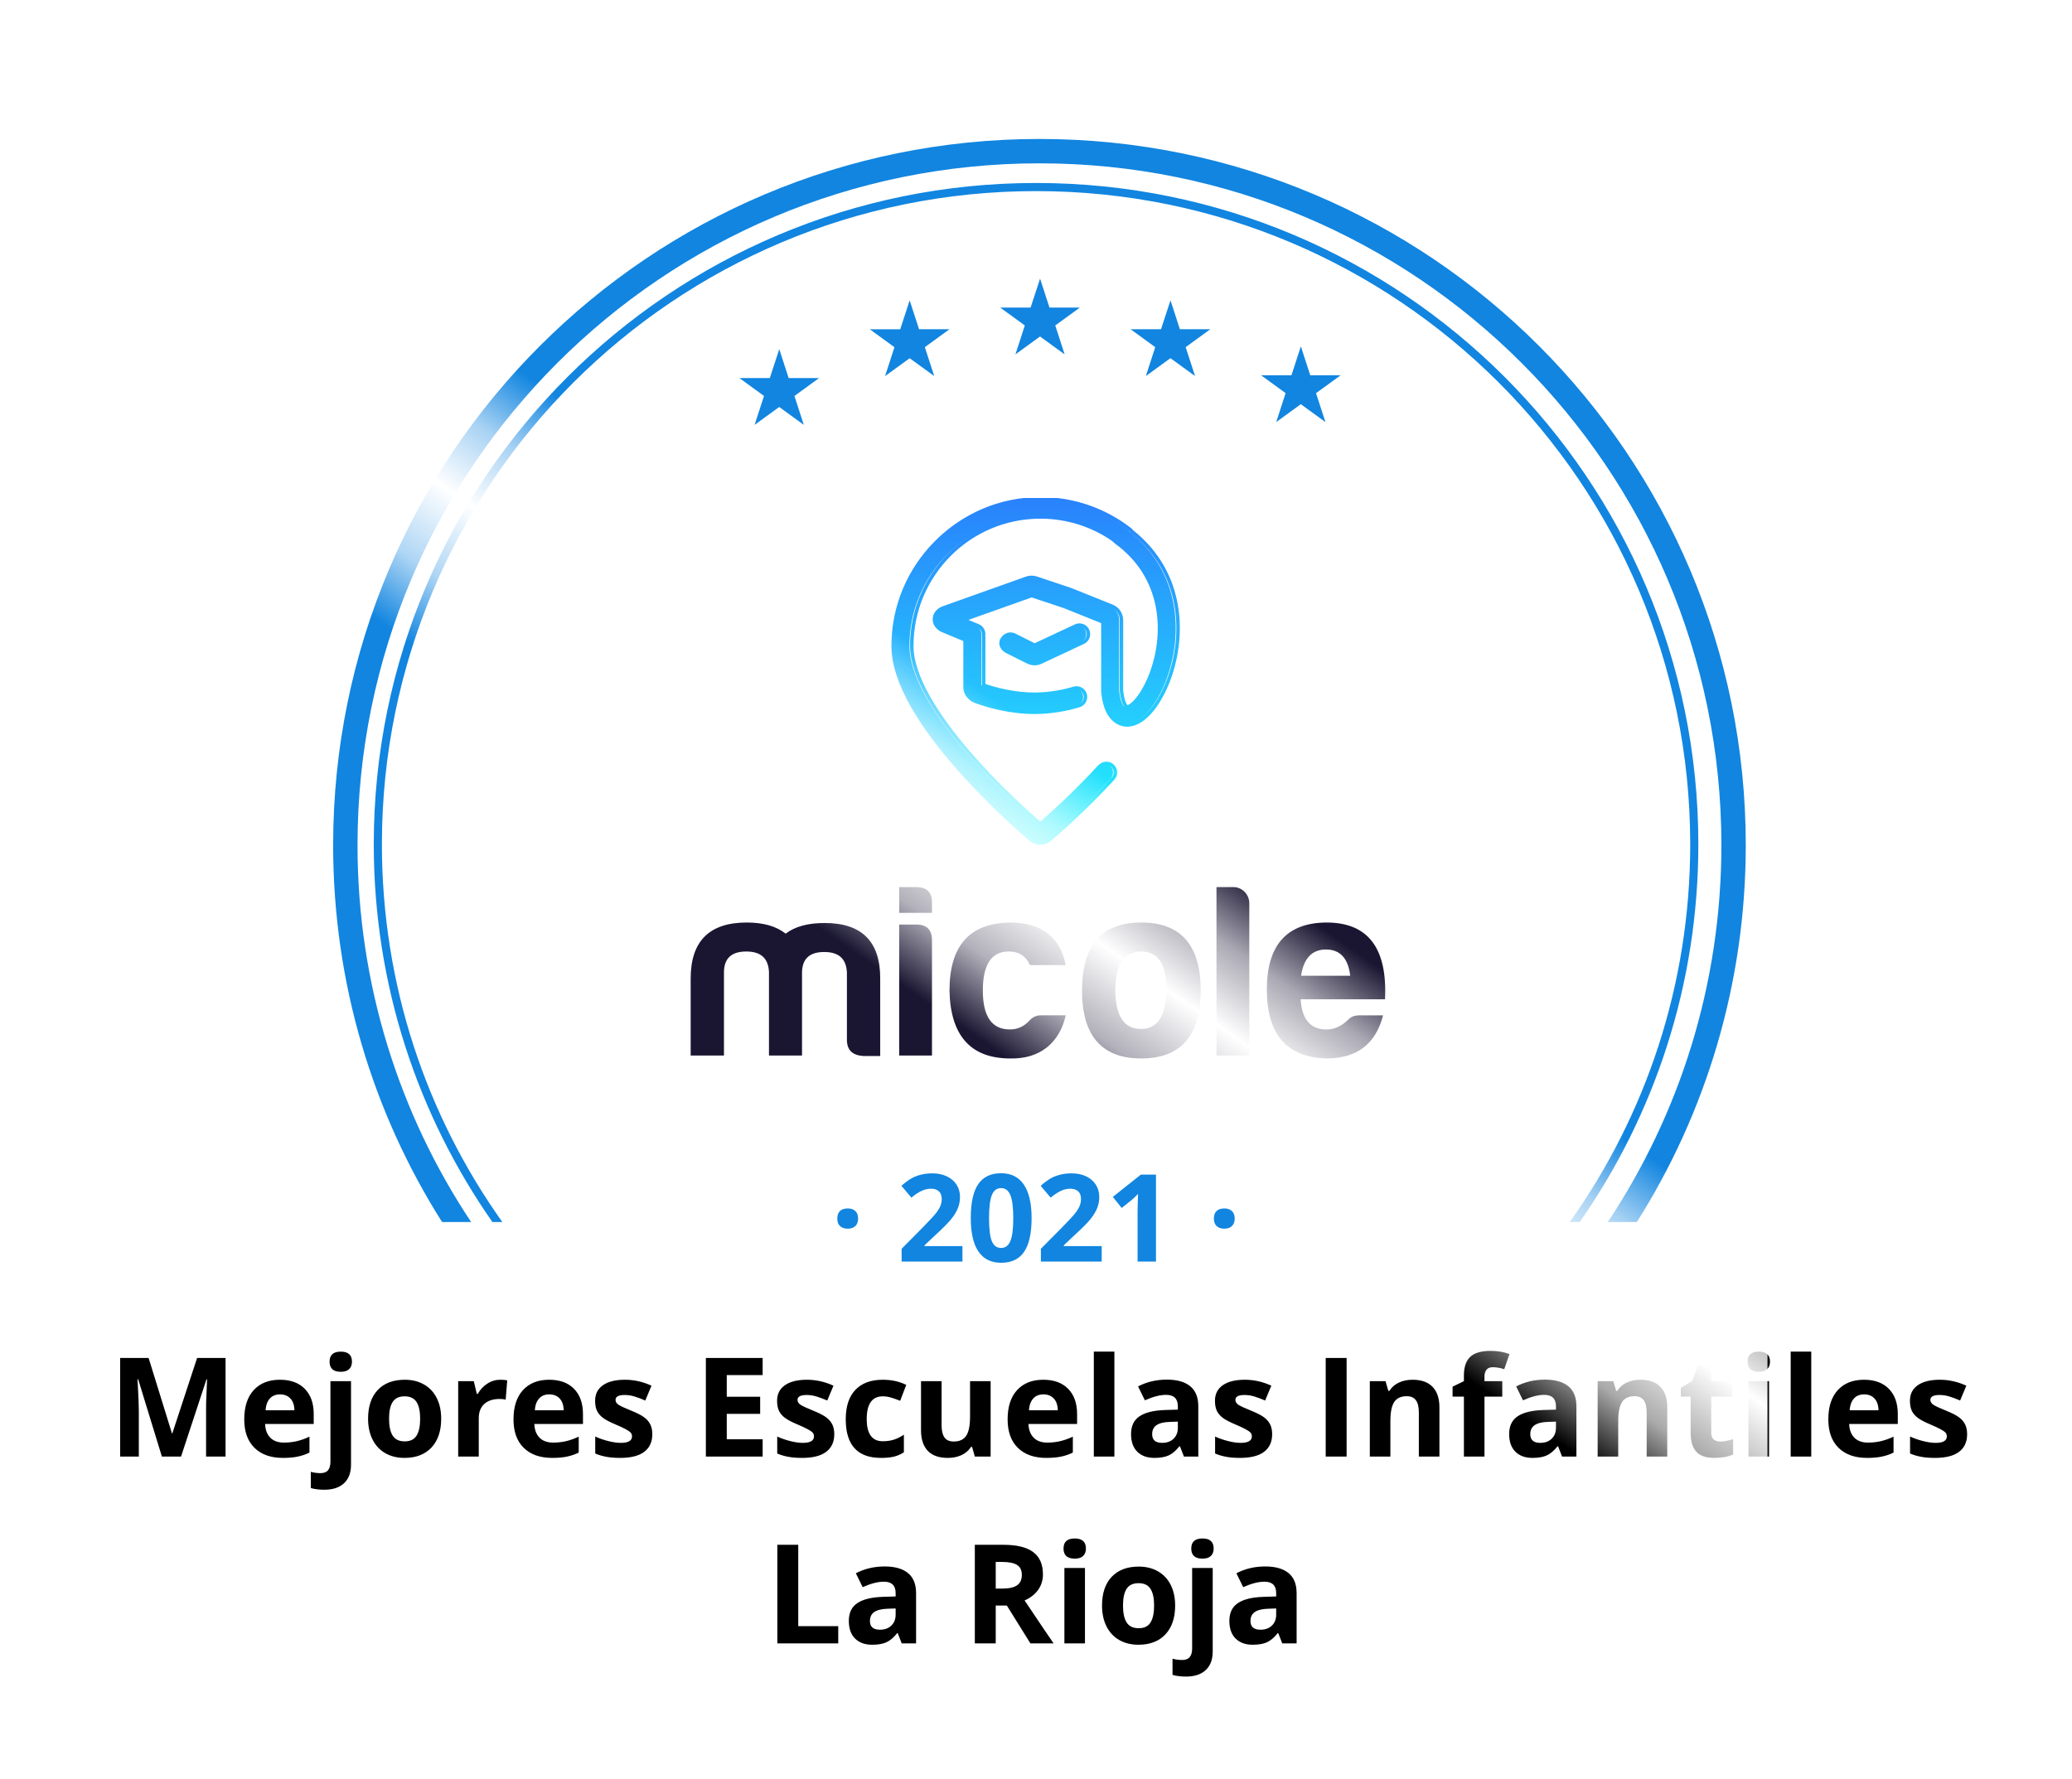 <svg width="255" height="219" viewBox="0 0 255 219" fill="none" xmlns="http://www.w3.org/2000/svg">
<g filter="url(#filter0_d_1114_4389)">
<path fill-rule="evenodd" clip-rule="evenodd" d="M133.079 2.498C130.028 -0.833 124.778 -0.833 121.727 2.498C119.1 5.366 114.746 5.824 111.581 3.565C107.904 0.941 102.769 2.032 100.477 5.925C98.504 9.276 94.34 10.629 90.774 9.077C86.632 7.275 81.836 9.411 80.404 13.694C79.171 17.383 75.379 19.572 71.568 18.796C67.142 17.894 62.895 20.98 62.385 25.468C61.946 29.332 58.692 32.262 54.803 32.295C50.286 32.333 46.773 36.234 47.207 40.73C47.581 44.602 45.008 48.144 41.211 48.984C36.8 49.961 34.176 54.508 35.535 58.815C36.705 62.524 34.925 66.523 31.385 68.135C27.274 70.008 25.652 75.001 27.877 78.931C29.793 82.316 28.883 86.598 25.756 88.911C22.125 91.597 21.576 96.818 24.57 100.2C27.147 103.112 27.147 107.49 24.57 110.403C21.576 113.785 22.125 119.006 25.756 121.692C28.883 124.005 29.793 128.287 27.877 131.671C25.652 135.602 27.274 140.595 31.385 142.467C34.925 144.079 36.705 148.079 35.535 151.788L35.146 153.021C34.906 153.782 34.812 154.552 34.849 155.301H14C8.477 155.301 4 159.778 4 165.301V179.301C4 184.824 8.477 189.301 14 189.301H58C63.523 189.301 68 193.778 68 199.301V200.301C68 205.824 72.477 210.301 78 210.301H178C183.523 210.301 188 205.824 188 200.301V199.301C188 193.778 192.477 189.301 198 189.301H241C246.523 189.301 251 184.824 251 179.301V165.301C251 159.778 246.523 155.301 241 155.301H219.956C219.993 154.552 219.9 153.782 219.66 153.021L219.271 151.788C218.1 148.079 219.881 144.079 223.421 142.467C227.531 140.595 229.153 135.602 226.928 131.671C225.012 128.287 225.923 124.005 229.05 121.692C232.681 119.006 233.23 113.785 230.236 110.403C227.658 107.49 227.658 103.112 230.236 100.2C233.23 96.818 232.681 91.597 229.05 88.911C225.923 86.598 225.012 82.316 226.928 78.931C229.153 75.001 227.531 70.008 223.421 68.135C219.881 66.523 218.1 62.524 219.271 58.815C220.63 54.508 218.005 49.961 213.595 48.984C209.798 48.144 207.225 44.602 207.598 40.73C208.032 36.234 204.519 32.333 200.003 32.295C196.114 32.262 192.86 29.332 192.421 25.468C191.91 20.98 187.663 17.894 183.237 18.796C179.426 19.572 175.635 17.383 174.402 13.694C172.969 9.411 168.173 7.275 164.032 9.077C160.465 10.629 156.302 9.276 154.328 5.925C152.037 2.032 146.902 0.941 143.225 3.565C140.059 5.824 135.705 5.366 133.079 2.498Z" fill="white"/>
</g>
<path d="M128.002 34.301L129.112 37.717L129.156 37.861H129.306H132.899L129.993 39.974L129.871 40.063L129.916 40.207L131.025 43.623L128.119 41.511L127.997 41.422L127.875 41.511L124.969 43.623L126.078 40.207L126.122 40.063L126 39.974L123.094 37.861H126.688H126.838L126.882 37.717L128.002 34.301Z" fill="#1185E0"/>
<path d="M144.052 36.971L145.161 40.387L145.206 40.531H145.355H148.949L146.043 42.644L145.921 42.733L145.966 42.877L147.075 46.293L144.169 44.18L144.047 44.092L143.925 44.18L141.019 46.293L142.128 42.877L142.172 42.733L142.05 42.644L139.144 40.531H142.738H142.888L142.932 40.387L144.052 36.971Z" fill="#1185E0"/>
<path d="M95.903 42.978L97.012 46.395L97.056 46.539H97.206H100.8L97.894 48.652L97.772 48.741L97.816 48.885L98.925 52.301L96.019 50.188L95.897 50.099L95.775 50.188L92.869 52.301L93.978 48.885L94.022 48.741L93.9 48.652L91 46.539H94.594H94.743L94.788 46.395L95.903 42.978Z" fill="#1185E0"/>
<path d="M111.952 36.971L113.062 40.387L113.106 40.531H113.256H116.849L113.943 42.644L113.821 42.733L113.866 42.877L114.975 46.293L112.074 44.186L111.952 44.097L111.83 44.186L108.924 46.299L110.034 42.883L110.078 42.739L109.956 42.65L107.05 40.537H110.644H110.793L110.838 40.392L111.952 36.971Z" fill="#1185E0"/>
<path d="M160.096 42.635L161.205 46.051L161.25 46.195H161.4H164.993L162.087 48.308L161.965 48.397L162.01 48.541L163.119 51.958L160.213 49.844L160.091 49.756L159.969 49.844L157.063 51.958L158.172 48.541L158.216 48.397L158.105 48.308L155.199 46.195H158.793H158.943L158.987 46.051L160.096 42.635Z" fill="#1185E0"/>
<path d="M95.666 202.301V190.165H98.24V200.176H103.162V202.301H95.666ZM110.973 202.301L110.483 201.039H110.417C109.991 201.576 109.551 201.949 109.097 202.16C108.649 202.364 108.062 202.467 107.337 202.467C106.446 202.467 105.744 202.212 105.229 201.703C104.72 201.194 104.465 200.469 104.465 199.528C104.465 198.543 104.808 197.818 105.495 197.354C106.186 196.883 107.227 196.623 108.616 196.573L110.226 196.523V196.117C110.226 195.176 109.745 194.706 108.782 194.706C108.04 194.706 107.169 194.93 106.167 195.378L105.329 193.668C106.397 193.109 107.581 192.83 108.881 192.83C110.126 192.83 111.081 193.101 111.745 193.643C112.409 194.185 112.741 195.01 112.741 196.117V202.301H110.973ZM110.226 198.001L109.247 198.034C108.511 198.056 107.963 198.189 107.603 198.433C107.243 198.676 107.063 199.047 107.063 199.545C107.063 200.259 107.473 200.616 108.292 200.616C108.879 200.616 109.346 200.447 109.695 200.109C110.049 199.772 110.226 199.324 110.226 198.765V198.001ZM122.544 195.552H123.375C124.188 195.552 124.788 195.417 125.176 195.146C125.563 194.874 125.757 194.448 125.757 193.867C125.757 193.292 125.558 192.882 125.159 192.639C124.766 192.395 124.155 192.273 123.325 192.273H122.544V195.552ZM122.544 197.644V202.301H119.971V190.165H123.507C125.156 190.165 126.377 190.467 127.168 191.07C127.959 191.667 128.355 192.578 128.355 193.801C128.355 194.515 128.159 195.151 127.766 195.71C127.373 196.263 126.817 196.698 126.097 197.013C127.923 199.741 129.113 201.504 129.667 202.301H126.811L123.914 197.644H122.544ZM130.887 190.622C130.887 189.797 131.346 189.385 132.265 189.385C133.183 189.385 133.643 189.797 133.643 190.622C133.643 191.014 133.526 191.322 133.294 191.543C133.067 191.759 132.724 191.867 132.265 191.867C131.346 191.867 130.887 191.452 130.887 190.622ZM133.526 202.301H130.995V193.021H133.526V202.301ZM138.208 197.644C138.208 198.563 138.357 199.257 138.656 199.728C138.961 200.198 139.453 200.433 140.134 200.433C140.809 200.433 141.293 200.201 141.586 199.736C141.885 199.265 142.035 198.568 142.035 197.644C142.035 196.725 141.885 196.036 141.586 195.577C141.288 195.118 140.798 194.888 140.117 194.888C139.442 194.888 138.955 195.118 138.656 195.577C138.357 196.031 138.208 196.72 138.208 197.644ZM144.625 197.644C144.625 199.155 144.226 200.336 143.429 201.188C142.632 202.041 141.523 202.467 140.101 202.467C139.21 202.467 138.424 202.273 137.743 201.886C137.062 201.493 136.54 200.931 136.174 200.201C135.809 199.47 135.626 198.618 135.626 197.644C135.626 196.128 136.022 194.949 136.813 194.108C137.605 193.267 138.717 192.846 140.15 192.846C141.041 192.846 141.827 193.04 142.508 193.427C143.188 193.815 143.711 194.371 144.077 195.096C144.442 195.821 144.625 196.67 144.625 197.644ZM145.969 206.385C145.322 206.385 144.766 206.316 144.301 206.177V204.185C144.688 204.29 145.084 204.343 145.488 204.343C145.914 204.343 146.224 204.224 146.417 203.986C146.617 203.748 146.716 203.396 146.716 202.932V193.021H149.248V203.305C149.248 204.29 148.963 205.048 148.393 205.58C147.823 206.116 147.015 206.385 145.969 206.385ZM146.608 190.622C146.608 189.797 147.068 189.385 147.986 189.385C148.905 189.385 149.364 189.797 149.364 190.622C149.364 191.014 149.248 191.322 149.016 191.543C148.789 191.759 148.446 191.867 147.986 191.867C147.068 191.867 146.608 191.452 146.608 190.622ZM157.806 202.301L157.316 201.039H157.25C156.824 201.576 156.384 201.949 155.93 202.16C155.482 202.364 154.895 202.467 154.17 202.467C153.279 202.467 152.577 202.212 152.062 201.703C151.553 201.194 151.298 200.469 151.298 199.528C151.298 198.543 151.641 197.818 152.328 197.354C153.019 196.883 154.06 196.623 155.449 196.573L157.059 196.523V196.117C157.059 195.176 156.578 194.706 155.615 194.706C154.873 194.706 154.002 194.93 153 195.378L152.162 193.668C153.23 193.109 154.414 192.83 155.714 192.83C156.959 192.83 157.914 193.101 158.578 193.643C159.242 194.185 159.574 195.01 159.574 196.117V202.301H157.806ZM157.059 198.001L156.08 198.034C155.344 198.056 154.796 198.189 154.436 198.433C154.076 198.676 153.896 199.047 153.896 199.545C153.896 200.259 154.306 200.616 155.125 200.616C155.712 200.616 156.179 200.447 156.528 200.109C156.882 199.772 157.059 199.324 157.059 198.765V198.001Z" fill="black"/>
<path d="M19.924 179.301L17.002 169.78H16.927C17.032 171.717 17.085 173.009 17.085 173.656V179.301H14.786V167.165H18.289L21.161 176.445H21.21L24.257 167.165H27.76V179.301H25.361V173.557C25.361 173.285 25.364 172.973 25.369 172.619C25.38 172.264 25.419 171.324 25.485 169.796H25.411L22.281 179.301H19.924ZM34.467 171.647C33.93 171.647 33.509 171.819 33.205 172.162C32.901 172.5 32.726 172.981 32.682 173.606H36.235C36.224 172.981 36.06 172.5 35.745 172.162C35.43 171.819 35.004 171.647 34.467 171.647ZM34.824 179.467C33.33 179.467 32.162 179.055 31.321 178.23C30.48 177.405 30.059 176.238 30.059 174.727C30.059 173.172 30.447 171.971 31.221 171.125C32.002 170.272 33.078 169.846 34.45 169.846C35.762 169.846 36.783 170.22 37.513 170.967C38.244 171.714 38.609 172.746 38.609 174.063V175.292H32.624C32.652 176.011 32.865 176.573 33.263 176.977C33.662 177.381 34.221 177.583 34.94 177.583C35.499 177.583 36.027 177.524 36.525 177.408C37.023 177.292 37.544 177.107 38.086 176.852V178.811C37.643 179.032 37.17 179.196 36.666 179.301C36.163 179.411 35.549 179.467 34.824 179.467ZM39.92 183.385C39.273 183.385 38.717 183.316 38.252 183.177V181.185C38.639 181.29 39.035 181.343 39.439 181.343C39.865 181.343 40.175 181.224 40.369 180.986C40.568 180.748 40.667 180.396 40.667 179.932V170.021H43.199V180.305C43.199 181.29 42.914 182.048 42.344 182.58C41.774 183.116 40.966 183.385 39.92 183.385ZM40.56 167.622C40.56 166.797 41.019 166.385 41.938 166.385C42.856 166.385 43.315 166.797 43.315 167.622C43.315 168.014 43.199 168.322 42.967 168.543C42.74 168.759 42.397 168.867 41.938 168.867C41.019 168.867 40.56 168.452 40.56 167.622ZM47.881 174.644C47.881 175.563 48.03 176.257 48.329 176.728C48.633 177.198 49.126 177.433 49.807 177.433C50.482 177.433 50.966 177.201 51.259 176.736C51.558 176.265 51.708 175.568 51.708 174.644C51.708 173.725 51.558 173.036 51.259 172.577C50.96 172.118 50.471 171.888 49.79 171.888C49.115 171.888 48.628 172.118 48.329 172.577C48.03 173.031 47.881 173.72 47.881 174.644ZM54.297 174.644C54.297 176.155 53.899 177.336 53.102 178.188C52.305 179.041 51.196 179.467 49.773 179.467C48.883 179.467 48.097 179.273 47.416 178.886C46.735 178.493 46.212 177.931 45.847 177.201C45.482 176.47 45.299 175.618 45.299 174.644C45.299 173.128 45.695 171.949 46.486 171.108C47.278 170.267 48.39 169.846 49.823 169.846C50.714 169.846 51.5 170.04 52.181 170.427C52.861 170.815 53.384 171.371 53.749 172.096C54.115 172.821 54.297 173.67 54.297 174.644ZM61.569 169.846C61.912 169.846 62.197 169.871 62.424 169.921L62.233 172.295C62.028 172.24 61.779 172.212 61.486 172.212C60.678 172.212 60.047 172.419 59.593 172.834C59.145 173.25 58.921 173.831 58.921 174.578V179.301H56.389V170.021H58.307L58.68 171.581H58.805C59.092 171.061 59.48 170.643 59.967 170.328C60.459 170.007 60.993 169.846 61.569 169.846ZM67.603 171.647C67.067 171.647 66.646 171.819 66.342 172.162C66.037 172.5 65.863 172.981 65.819 173.606H69.372C69.361 172.981 69.197 172.5 68.882 172.162C68.566 171.819 68.14 171.647 67.603 171.647ZM67.96 179.467C66.466 179.467 65.299 179.055 64.457 178.23C63.616 177.405 63.196 176.238 63.196 174.727C63.196 173.172 63.583 171.971 64.358 171.125C65.138 170.272 66.215 169.846 67.587 169.846C68.898 169.846 69.919 170.22 70.65 170.967C71.38 171.714 71.746 172.746 71.746 174.063V175.292H65.761C65.788 176.011 66.001 176.573 66.4 176.977C66.798 177.381 67.357 177.583 68.077 177.583C68.636 177.583 69.164 177.524 69.662 177.408C70.16 177.292 70.68 177.107 71.223 176.852V178.811C70.78 179.032 70.307 179.196 69.803 179.301C69.3 179.411 68.685 179.467 67.96 179.467ZM80.279 176.545C80.279 177.497 79.947 178.222 79.283 178.72C78.624 179.218 77.636 179.467 76.319 179.467C75.644 179.467 75.069 179.42 74.593 179.326C74.117 179.237 73.671 179.104 73.256 178.927V176.835C73.727 177.057 74.255 177.242 74.842 177.392C75.434 177.541 75.954 177.616 76.402 177.616C77.321 177.616 77.78 177.35 77.78 176.819C77.78 176.62 77.719 176.459 77.598 176.337C77.476 176.21 77.266 176.069 76.967 175.914C76.668 175.754 76.269 175.568 75.772 175.358C75.058 175.059 74.532 174.782 74.194 174.528C73.862 174.273 73.619 173.983 73.464 173.656C73.314 173.324 73.24 172.917 73.24 172.436C73.24 171.611 73.558 170.975 74.194 170.527C74.836 170.073 75.744 169.846 76.917 169.846C78.035 169.846 79.122 170.09 80.179 170.577L79.415 172.403C78.951 172.204 78.516 172.04 78.112 171.913C77.708 171.786 77.296 171.722 76.876 171.722C76.128 171.722 75.755 171.924 75.755 172.328C75.755 172.555 75.874 172.751 76.112 172.917C76.355 173.083 76.884 173.33 77.697 173.656C78.422 173.95 78.954 174.223 79.291 174.478C79.629 174.733 79.878 175.026 80.038 175.358C80.199 175.69 80.279 176.086 80.279 176.545ZM93.859 179.301H86.87V167.165H93.859V169.273H89.443V171.938H93.552V174.046H89.443V177.176H93.859V179.301ZM102.674 176.545C102.674 177.497 102.342 178.222 101.678 178.72C101.02 179.218 100.032 179.467 98.715 179.467C98.04 179.467 97.464 179.42 96.988 179.326C96.512 179.237 96.067 179.104 95.652 178.927V176.835C96.122 177.057 96.651 177.242 97.237 177.392C97.829 177.541 98.35 177.616 98.798 177.616C99.716 177.616 100.176 177.35 100.176 176.819C100.176 176.62 100.115 176.459 99.993 176.337C99.871 176.21 99.661 176.069 99.362 175.914C99.064 175.754 98.665 175.568 98.167 175.358C97.453 175.059 96.927 174.782 96.59 174.528C96.258 174.273 96.014 173.983 95.859 173.656C95.71 173.324 95.635 172.917 95.635 172.436C95.635 171.611 95.954 170.975 96.59 170.527C97.232 170.073 98.139 169.846 99.312 169.846C100.43 169.846 101.518 170.09 102.575 170.577L101.811 172.403C101.346 172.204 100.912 172.04 100.508 171.913C100.104 171.786 99.692 171.722 99.271 171.722C98.524 171.722 98.15 171.924 98.15 172.328C98.15 172.555 98.269 172.751 98.507 172.917C98.751 173.083 99.279 173.33 100.093 173.656C100.818 173.95 101.349 174.223 101.687 174.478C102.024 174.733 102.273 175.026 102.434 175.358C102.594 175.69 102.674 176.086 102.674 176.545ZM108.418 179.467C105.53 179.467 104.085 177.881 104.085 174.71C104.085 173.133 104.478 171.93 105.264 171.1C106.05 170.264 107.176 169.846 108.643 169.846C109.716 169.846 110.679 170.056 111.531 170.477L110.784 172.436C110.386 172.276 110.015 172.146 109.672 172.046C109.329 171.941 108.986 171.888 108.643 171.888C107.326 171.888 106.667 172.823 106.667 174.694C106.667 176.509 107.326 177.417 108.643 177.417C109.13 177.417 109.581 177.353 109.996 177.226C110.411 177.093 110.826 176.888 111.241 176.611V178.778C110.831 179.038 110.416 179.218 109.996 179.317C109.581 179.417 109.055 179.467 108.418 179.467ZM119.973 179.301L119.633 178.114H119.5C119.229 178.545 118.844 178.88 118.346 179.118C117.848 179.351 117.281 179.467 116.645 179.467C115.554 179.467 114.733 179.176 114.179 178.595C113.626 178.009 113.349 177.167 113.349 176.072V170.021H115.881V175.441C115.881 176.111 116 176.614 116.238 176.952C116.476 177.284 116.855 177.45 117.375 177.45C118.083 177.45 118.595 177.215 118.911 176.744C119.226 176.268 119.384 175.482 119.384 174.387V170.021H121.916V179.301H119.973ZM128.415 171.647C127.878 171.647 127.458 171.819 127.153 172.162C126.849 172.5 126.675 172.981 126.63 173.606H130.183C130.172 172.981 130.009 172.5 129.693 172.162C129.378 171.819 128.952 171.647 128.415 171.647ZM128.772 179.467C127.278 179.467 126.11 179.055 125.269 178.23C124.428 177.405 124.007 176.238 124.007 174.727C124.007 173.172 124.395 171.971 125.169 171.125C125.95 170.272 127.026 169.846 128.398 169.846C129.71 169.846 130.731 170.22 131.461 170.967C132.192 171.714 132.557 172.746 132.557 174.063V175.292H126.572C126.6 176.011 126.813 176.573 127.211 176.977C127.61 177.381 128.169 177.583 128.888 177.583C129.447 177.583 129.976 177.524 130.474 177.408C130.972 177.292 131.492 177.107 132.034 176.852V178.811C131.591 179.032 131.118 179.196 130.615 179.301C130.111 179.411 129.497 179.467 128.772 179.467ZM137.147 179.301H134.616V166.385H137.147V179.301ZM145.706 179.301L145.216 178.039H145.149C144.723 178.576 144.283 178.949 143.83 179.16C143.381 179.364 142.795 179.467 142.07 179.467C141.179 179.467 140.476 179.212 139.961 178.703C139.452 178.194 139.198 177.469 139.198 176.528C139.198 175.543 139.541 174.818 140.227 174.354C140.919 173.883 141.959 173.623 143.348 173.573L144.958 173.523V173.117C144.958 172.176 144.477 171.706 143.514 171.706C142.773 171.706 141.901 171.93 140.899 172.378L140.061 170.668C141.129 170.109 142.313 169.83 143.614 169.83C144.859 169.83 145.813 170.101 146.478 170.643C147.142 171.185 147.474 172.01 147.474 173.117V179.301H145.706ZM144.958 175.001L143.979 175.034C143.243 175.056 142.695 175.189 142.335 175.433C141.976 175.676 141.796 176.047 141.796 176.545C141.796 177.259 142.205 177.616 143.024 177.616C143.611 177.616 144.079 177.447 144.427 177.109C144.781 176.772 144.958 176.324 144.958 175.765V175.001ZM156.563 176.545C156.563 177.497 156.231 178.222 155.567 178.72C154.908 179.218 153.921 179.467 152.604 179.467C151.928 179.467 151.353 179.42 150.877 179.326C150.401 179.237 149.956 179.104 149.541 178.927V176.835C150.011 177.057 150.539 177.242 151.126 177.392C151.718 177.541 152.238 177.616 152.687 177.616C153.605 177.616 154.064 177.35 154.064 176.819C154.064 176.62 154.004 176.459 153.882 176.337C153.76 176.21 153.55 176.069 153.251 175.914C152.952 175.754 152.554 175.568 152.056 175.358C151.342 175.059 150.816 174.782 150.479 174.528C150.146 174.273 149.903 173.983 149.748 173.656C149.599 173.324 149.524 172.917 149.524 172.436C149.524 171.611 149.842 170.975 150.479 170.527C151.12 170.073 152.028 169.846 153.201 169.846C154.319 169.846 155.406 170.09 156.463 170.577L155.7 172.403C155.235 172.204 154.8 172.04 154.396 171.913C153.993 171.786 153.58 171.722 153.16 171.722C152.413 171.722 152.039 171.924 152.039 172.328C152.039 172.555 152.158 172.751 152.396 172.917C152.639 173.083 153.168 173.33 153.981 173.656C154.706 173.95 155.238 174.223 155.575 174.478C155.913 174.733 156.162 175.026 156.322 175.358C156.483 175.69 156.563 176.086 156.563 176.545ZM163.154 179.301V167.165H165.727V179.301H163.154ZM177.149 179.301H174.617V173.88C174.617 173.211 174.498 172.71 174.26 172.378C174.022 172.04 173.643 171.872 173.123 171.872C172.415 171.872 171.903 172.11 171.587 172.585C171.272 173.056 171.114 173.839 171.114 174.935V179.301H168.583V170.021H170.517L170.857 171.208H170.998C171.28 170.759 171.668 170.422 172.16 170.195C172.658 169.962 173.223 169.846 173.854 169.846C174.933 169.846 175.752 170.139 176.311 170.726C176.869 171.307 177.149 172.148 177.149 173.25V179.301ZM184.885 171.921H182.694V179.301H180.162V171.921H178.768V170.701L180.162 170.021V169.34C180.162 168.283 180.422 167.511 180.942 167.024C181.463 166.537 182.295 166.293 183.441 166.293C184.315 166.293 185.093 166.424 185.773 166.684L185.126 168.543C184.617 168.382 184.146 168.302 183.715 168.302C183.355 168.302 183.095 168.41 182.935 168.626C182.774 168.836 182.694 169.107 182.694 169.439V170.021H184.885V171.921ZM192.24 179.301L191.75 178.039H191.684C191.257 178.576 190.818 178.949 190.364 179.16C189.916 179.364 189.329 179.467 188.604 179.467C187.713 179.467 187.01 179.212 186.496 178.703C185.986 178.194 185.732 177.469 185.732 176.528C185.732 175.543 186.075 174.818 186.761 174.354C187.453 173.883 188.493 173.623 189.882 173.573L191.493 173.523V173.117C191.493 172.176 191.011 171.706 190.048 171.706C189.307 171.706 188.435 171.93 187.434 172.378L186.595 170.668C187.663 170.109 188.847 169.83 190.148 169.83C191.393 169.83 192.348 170.101 193.012 170.643C193.676 171.185 194.008 172.01 194.008 173.117V179.301H192.24ZM191.493 175.001L190.513 175.034C189.777 175.056 189.229 175.189 188.87 175.433C188.51 175.676 188.33 176.047 188.33 176.545C188.33 177.259 188.74 177.616 189.559 177.616C190.145 177.616 190.613 177.447 190.961 177.109C191.316 176.772 191.493 176.324 191.493 175.765V175.001ZM205.189 179.301H202.657V173.88C202.657 173.211 202.538 172.71 202.3 172.378C202.062 172.04 201.683 171.872 201.163 171.872C200.455 171.872 199.943 172.11 199.627 172.585C199.312 173.056 199.154 173.839 199.154 174.935V179.301H196.623V170.021H198.557L198.897 171.208H199.038C199.32 170.759 199.708 170.422 200.2 170.195C200.698 169.962 201.263 169.846 201.894 169.846C202.973 169.846 203.792 170.139 204.351 170.726C204.91 171.307 205.189 172.148 205.189 173.25V179.301ZM211.705 177.45C212.148 177.45 212.679 177.353 213.299 177.159V179.043C212.668 179.326 211.893 179.467 210.975 179.467C209.962 179.467 209.223 179.212 208.758 178.703C208.299 178.188 208.069 177.419 208.069 176.396V171.921H206.857V170.851L208.252 170.004L208.982 168.045H210.601V170.021H213.199V171.921H210.601V176.396C210.601 176.755 210.701 177.021 210.9 177.192C211.105 177.364 211.373 177.45 211.705 177.45ZM215.075 167.622C215.075 166.797 215.535 166.385 216.453 166.385C217.372 166.385 217.831 166.797 217.831 167.622C217.831 168.014 217.715 168.322 217.482 168.543C217.256 168.759 216.912 168.867 216.453 168.867C215.535 168.867 215.075 168.452 215.075 167.622ZM217.715 179.301H215.183V170.021H217.715V179.301ZM222.911 179.301H220.379V166.385H222.911V179.301ZM229.419 171.647C228.882 171.647 228.462 171.819 228.157 172.162C227.853 172.5 227.679 172.981 227.634 173.606H231.187C231.176 172.981 231.013 172.5 230.697 172.162C230.382 171.819 229.956 171.647 229.419 171.647ZM229.776 179.467C228.282 179.467 227.114 179.055 226.273 178.23C225.432 177.405 225.011 176.238 225.011 174.727C225.011 173.172 225.399 171.971 226.173 171.125C226.954 170.272 228.03 169.846 229.402 169.846C230.714 169.846 231.735 170.22 232.465 170.967C233.196 171.714 233.561 172.746 233.561 174.063V175.292H227.576C227.604 176.011 227.817 176.573 228.215 176.977C228.614 177.381 229.173 177.583 229.892 177.583C230.451 177.583 230.979 177.524 231.478 177.408C231.976 177.292 232.496 177.107 233.038 176.852V178.811C232.595 179.032 232.122 179.196 231.619 179.301C231.115 179.411 230.501 179.467 229.776 179.467ZM242.094 176.545C242.094 177.497 241.762 178.222 241.098 178.72C240.44 179.218 239.452 179.467 238.135 179.467C237.46 179.467 236.884 179.42 236.408 179.326C235.932 179.237 235.487 179.104 235.072 178.927V176.835C235.542 177.057 236.071 177.242 236.657 177.392C237.249 177.541 237.77 177.616 238.218 177.616C239.136 177.616 239.596 177.35 239.596 176.819C239.596 176.62 239.535 176.459 239.413 176.337C239.291 176.21 239.081 176.069 238.782 175.914C238.483 175.754 238.085 175.568 237.587 175.358C236.873 175.059 236.347 174.782 236.01 174.528C235.678 174.273 235.434 173.983 235.279 173.656C235.13 173.324 235.055 172.917 235.055 172.436C235.055 171.611 235.373 170.975 236.01 170.527C236.652 170.073 237.559 169.846 238.732 169.846C239.85 169.846 240.938 170.09 241.995 170.577L241.231 172.403C240.766 172.204 240.332 172.04 239.928 171.913C239.524 171.786 239.111 171.722 238.691 171.722C237.944 171.722 237.57 171.924 237.57 172.328C237.57 172.555 237.689 172.751 237.927 172.917C238.171 173.083 238.699 173.33 239.513 173.656C240.238 173.95 240.769 174.223 241.106 174.478C241.444 174.733 241.693 175.026 241.854 175.358C242.014 175.69 242.094 176.086 242.094 176.545Z" fill="black"/>
<path d="M103.044 150.005C103.044 149.595 103.154 149.285 103.374 149.075C103.594 148.865 103.914 148.76 104.333 148.76C104.739 148.76 105.051 148.868 105.271 149.083C105.496 149.297 105.608 149.605 105.608 150.005C105.608 150.401 105.493 150.708 105.264 150.928C105.039 151.143 104.729 151.25 104.333 151.25C103.923 151.25 103.606 151.143 103.381 150.928C103.157 150.713 103.044 150.406 103.044 150.005ZM118.447 155.301H110.962V153.726L113.65 151.009C114.446 150.193 114.966 149.629 115.21 149.317C115.454 149 115.63 148.707 115.737 148.438C115.845 148.169 115.898 147.891 115.898 147.603C115.898 147.173 115.779 146.854 115.54 146.644C115.305 146.434 114.99 146.329 114.595 146.329C114.18 146.329 113.777 146.424 113.386 146.614C112.996 146.805 112.588 147.076 112.163 147.427L110.933 145.97C111.46 145.521 111.897 145.203 112.244 145.018C112.59 144.832 112.969 144.69 113.379 144.593C113.789 144.49 114.248 144.439 114.756 144.439C115.425 144.439 116.016 144.561 116.528 144.805C117.041 145.049 117.439 145.391 117.722 145.831C118.005 146.27 118.147 146.773 118.147 147.339C118.147 147.833 118.059 148.296 117.883 148.731C117.712 149.161 117.444 149.603 117.078 150.057C116.716 150.511 116.077 151.158 115.159 151.998L113.782 153.294V153.396H118.447V155.301ZM126.958 149.947C126.958 151.817 126.65 153.201 126.035 154.1C125.425 154.998 124.482 155.447 123.208 155.447C121.973 155.447 121.04 154.983 120.41 154.056C119.785 153.128 119.473 151.758 119.473 149.947C119.473 148.057 119.778 146.666 120.388 145.772C120.999 144.874 121.938 144.424 123.208 144.424C124.443 144.424 125.376 144.893 126.006 145.831C126.641 146.768 126.958 148.14 126.958 149.947ZM121.721 149.947C121.721 151.26 121.833 152.203 122.058 152.774C122.288 153.34 122.671 153.624 123.208 153.624C123.735 153.624 124.116 153.335 124.351 152.759C124.585 152.183 124.702 151.246 124.702 149.947C124.702 148.633 124.583 147.691 124.343 147.12C124.109 146.543 123.73 146.255 123.208 146.255C122.676 146.255 122.295 146.543 122.065 147.12C121.836 147.691 121.721 148.633 121.721 149.947ZM135.586 155.301H128.101V153.726L130.789 151.009C131.584 150.193 132.104 149.629 132.349 149.317C132.593 149 132.769 148.707 132.876 148.438C132.983 148.169 133.037 147.891 133.037 147.603C133.037 147.173 132.917 146.854 132.678 146.644C132.444 146.434 132.129 146.329 131.733 146.329C131.318 146.329 130.916 146.424 130.525 146.614C130.134 146.805 129.727 147.076 129.302 147.427L128.071 145.97C128.599 145.521 129.036 145.203 129.382 145.018C129.729 144.832 130.107 144.69 130.518 144.593C130.928 144.49 131.387 144.439 131.895 144.439C132.563 144.439 133.154 144.561 133.667 144.805C134.18 145.049 134.578 145.391 134.861 145.831C135.144 146.27 135.286 146.773 135.286 147.339C135.286 147.833 135.198 148.296 135.022 148.731C134.851 149.161 134.583 149.603 134.216 150.057C133.855 150.511 133.215 151.158 132.297 151.998L130.92 153.294V153.396H135.586V155.301ZM142.266 155.301H140.002V149.104L140.024 148.086L140.061 146.973C139.685 147.349 139.424 147.596 139.277 147.713L138.047 148.702L136.956 147.339L140.405 144.593H142.266V155.301ZM149.392 150.005C149.392 149.595 149.502 149.285 149.722 149.075C149.941 148.865 150.261 148.76 150.681 148.76C151.086 148.76 151.399 148.868 151.619 149.083C151.843 149.297 151.956 149.605 151.956 150.005C151.956 150.401 151.841 150.708 151.611 150.928C151.387 151.143 151.077 151.25 150.681 151.25C150.271 151.25 149.954 151.143 149.729 150.928C149.504 150.713 149.392 150.406 149.392 150.005Z" fill="#1185E0"/>
<path fill-rule="evenodd" clip-rule="evenodd" d="M44 104.032C44 57.681 81.575 20.106 127.925 20.106C174.276 20.106 211.851 57.681 211.851 104.032C211.851 121.187 206.705 137.137 197.872 150.427H201.447C209.937 137.001 214.851 121.089 214.851 104.032C214.851 56.024 175.933 17.106 127.925 17.106C79.918 17.106 41 56.024 41 104.032C41 121.089 45.914 137.001 54.404 150.427H57.979C49.146 137.137 44 121.187 44 104.032Z" fill="#1185E0"/>
<path fill-rule="evenodd" clip-rule="evenodd" d="M47 103.931C47 59.525 83.044 23.525 127.507 23.525C171.97 23.525 208.014 59.525 208.014 103.931C208.014 121.256 202.528 137.3 193.196 150.427H194.419C203.619 137.245 209.014 121.217 209.014 103.931C209.014 58.971 172.521 22.525 127.507 22.525C82.493 22.525 46 58.971 46 103.931C46 121.217 51.395 137.245 60.595 150.427H61.818C52.486 137.3 47 121.256 47 103.931Z" fill="#1185E0"/>
<g clip-path="url(#clip0_1114_4389)">
<path fill-rule="evenodd" clip-rule="evenodd" d="M89.098 119.63V129.932H85V120.452C85 115.85 87.31 113.562 91.895 113.562C93.959 113.562 95.541 114.021 96.691 114.933C97.846 114.051 99.423 113.622 101.492 113.622C106.077 113.622 108.357 115.911 108.327 120.512V129.993H106.233C104.897 129.902 104.229 129.262 104.229 127.982V119.691C104.138 118.012 103.224 117.191 101.437 117.191C99.644 117.191 98.735 118.012 98.705 119.691V129.932H94.637V119.63C94.547 117.952 93.633 117.13 91.845 117.13C90.042 117.13 89.128 117.952 89.098 119.63ZM112.756 113.809C114.062 113.809 114.699 114.449 114.699 115.759V129.932H110.662V113.809H112.756V113.809ZM112.756 109.202C114.092 109.202 114.73 109.872 114.699 111.183V112.372H110.662V109.202H112.756ZM124.326 130.295C119.465 130.295 116.974 127.493 116.854 121.944C116.854 116.425 119.315 113.653 124.266 113.562C128.153 113.562 130.463 115.301 131.161 118.804H126.757C126.27 117.705 125.421 117.125 124.146 117.125C122.021 117.125 120.957 118.738 120.957 121.939C120.957 125.139 122.082 126.752 124.326 126.722C125.266 126.722 126.089 126.324 126.757 125.563C127.154 125.164 127.606 124.983 128.123 124.983H131.161C130.428 128.284 128.063 130.386 124.326 130.295ZM137.263 121.944C137.293 125.084 138.358 126.666 140.422 126.666C142.486 126.666 143.52 125.023 143.55 121.823C143.55 118.683 142.516 117.13 140.452 117.13C138.327 117.13 137.263 118.743 137.263 121.944ZM147.769 121.944C147.769 127.493 145.308 130.295 140.452 130.295C135.596 130.295 133.165 127.493 133.165 121.944C133.165 116.334 135.596 113.562 140.452 113.562C145.308 113.562 147.769 116.334 147.769 121.944ZM153.75 111.183V129.927H149.712V109.202H151.806C152.871 109.202 153.75 110.119 153.75 111.183ZM160.127 120.114H166.169C165.928 117.982 164.923 116.883 163.191 116.883C161.463 116.883 160.434 117.982 160.127 120.114ZM163.196 130.295C158.335 130.144 155.909 127.306 155.909 121.823C155.909 116.334 158.37 113.592 163.256 113.562C168.358 113.562 170.759 116.702 170.452 123.012H160.067C160.218 125.482 161.283 126.732 163.256 126.732C164.195 126.732 165.079 126.334 165.868 125.573C166.234 125.174 166.686 124.993 167.233 124.993H170.211C169.328 128.405 167.143 130.295 163.196 130.295Z" fill="#1A1632"/>
<path d="M111.922 79.516C111.922 70.741 119.008 63.629 127.751 63.629C131.136 63.629 134.27 64.692 136.841 66.507C136.906 66.598 136.986 66.678 137.082 66.749C143.173 71.164 143.229 78.044 141.531 82.721C141.109 83.88 140.592 84.863 140.06 85.609C139.512 86.375 139.015 86.799 138.669 86.955C138.508 87.031 138.428 87.025 138.413 87.02C138.408 87.02 138.383 87.02 138.322 86.96C138.152 86.784 137.865 86.259 137.73 85.03V76.34C137.73 75.584 137.273 74.904 136.57 74.622L131.472 72.575L127.259 71.164C126.867 71.033 126.445 71.038 126.059 71.174L115.769 74.838C114.498 75.292 114.448 77.081 115.694 77.6L118.556 78.795V84.606C118.556 85.327 118.978 86.022 119.706 86.305C121.137 86.859 123.98 87.676 127.038 87.676C129.172 87.676 131.106 87.278 132.517 86.849C133.105 86.673 133.431 86.053 133.255 85.468C133.079 84.883 132.462 84.551 131.879 84.727C130.624 85.105 128.906 85.458 127.038 85.458C124.512 85.458 122.102 84.813 120.771 84.334V78.432C120.771 78.371 120.766 78.306 120.756 78.246C120.841 77.746 120.575 77.237 120.088 77.036L118.31 76.295L126.682 73.316L130.714 74.667L135.52 76.597V85.156L135.525 85.211C135.671 86.627 136.032 87.797 136.745 88.522C137.127 88.91 137.599 89.162 138.136 89.228C138.659 89.293 139.156 89.178 139.593 88.976C140.436 88.588 141.21 87.817 141.863 86.904C142.531 85.972 143.133 84.803 143.61 83.482C145.448 78.417 145.559 70.64 139.01 65.428C138.945 65.338 138.87 65.252 138.779 65.181C135.731 62.818 131.904 61.406 127.751 61.406C117.788 61.406 109.708 69.516 109.708 79.516C109.708 81.91 110.672 84.46 112.043 86.9C113.424 89.359 115.282 91.809 117.195 94.041C121.032 98.502 125.195 102.176 126.566 103.346C127.254 103.935 128.243 103.92 128.921 103.346C130.106 102.332 133.366 99.465 136.69 95.841C137.102 95.392 137.077 94.686 136.625 94.273C136.178 93.86 135.475 93.885 135.063 94.339C132.035 97.635 129.057 100.296 127.741 101.44C126.194 100.1 122.378 96.682 118.867 92.595C117.004 90.428 115.247 88.099 113.966 85.816C112.675 83.502 111.922 81.355 111.922 79.516Z" fill="url(#paint0_linear_1114_4389)"/>
<path d="M133.572 77.59C133.828 78.145 133.592 78.805 133.039 79.067L127.832 81.507C127.32 81.743 126.732 81.738 126.23 81.486L123.598 80.166C123.051 79.894 122.83 79.223 123.101 78.674C123.372 78.125 124.04 77.903 124.588 78.175L127.058 79.415L132.105 77.051C132.653 76.794 133.311 77.036 133.572 77.59Z" fill="url(#paint1_linear_1114_4389)"/>
<path d="M129.214 103.341C128.536 103.92 127.546 103.93 126.858 103.341C125.488 102.166 121.319 98.497 117.488 94.037C115.569 91.809 113.716 89.354 112.335 86.895C110.964 84.455 110 81.91 110 79.511C110 69.511 118.075 61.401 128.044 61.401C132.197 61.401 136.018 62.808 139.072 65.177C139.162 65.247 139.242 65.333 139.303 65.423C145.851 70.64 145.741 78.412 143.903 83.477C143.426 84.793 142.818 85.967 142.155 86.9C141.507 87.812 140.734 88.583 139.885 88.971C139.448 89.173 138.951 89.289 138.429 89.223C137.892 89.153 137.42 88.906 137.038 88.517C136.325 87.792 135.963 86.617 135.818 85.206L135.813 85.151V76.593L131.007 74.662L126.964 73.316L118.597 76.295L120.375 77.036C120.862 77.238 121.123 77.747 121.043 78.246C121.053 78.306 121.058 78.367 121.058 78.432V84.339C122.389 84.823 124.8 85.463 127.326 85.463C129.194 85.463 130.911 85.11 132.167 84.732C132.754 84.556 133.367 84.889 133.543 85.473C133.718 86.058 133.387 86.678 132.804 86.854C131.393 87.283 129.46 87.681 127.326 87.681C124.272 87.681 121.425 86.859 119.994 86.31C119.265 86.028 118.844 85.332 118.844 84.611V78.8L115.981 77.606C114.736 77.086 114.781 75.297 116.056 74.844L126.346 71.179C126.733 71.043 127.155 71.038 127.546 71.169L131.76 72.581L136.857 74.627C137.555 74.909 138.017 75.59 138.017 76.346V85.035C138.153 86.265 138.439 86.789 138.61 86.965C138.67 87.026 138.695 87.026 138.7 87.026C138.715 87.026 138.796 87.031 138.956 86.96C139.303 86.799 139.8 86.38 140.347 85.614C140.88 84.868 141.397 83.886 141.819 82.726C143.516 78.049 143.461 71.169 137.369 66.754C137.274 66.683 137.194 66.603 137.128 66.512C134.557 64.698 131.423 63.634 128.039 63.634C119.296 63.634 112.21 70.746 112.21 79.521C112.21 81.361 112.968 83.508 114.259 85.811C115.544 88.094 117.297 90.423 119.16 92.59C122.67 96.672 126.487 100.095 128.034 101.435C129.354 100.291 132.327 97.635 135.356 94.334C135.767 93.885 136.47 93.855 136.917 94.268C137.364 94.682 137.394 95.387 136.983 95.836C133.653 99.46 130.399 102.328 129.214 103.341ZM129.214 103.341L128.496 102.494L129.214 103.341ZM133.317 79.067C133.869 78.81 134.11 78.145 133.849 77.59C133.593 77.036 132.93 76.794 132.378 77.056L127.331 79.42L124.86 78.18C124.312 77.908 123.649 78.13 123.373 78.679C123.102 79.228 123.323 79.894 123.87 80.171L126.502 81.492C127.004 81.743 127.597 81.754 128.104 81.512L133.317 79.067Z" stroke="url(#paint2_linear_1114_4389)" stroke-width="0.427" stroke-linecap="round"/>
</g>
<path fill-rule="evenodd" clip-rule="evenodd" d="M219.813 146.103L56.1 32.195C55.717 32.258 55.324 32.291 54.926 32.295C50.409 32.333 46.896 36.234 47.33 40.73C47.704 44.602 45.13 48.144 41.333 48.984C36.923 49.961 34.298 54.508 35.657 58.815C36.828 62.524 35.047 66.523 31.508 68.135C30.523 68.584 29.68 69.212 29 69.961L202.723 190.833C204.089 189.981 205.703 189.488 207.432 189.488H208.026C213.272 189.488 217.526 185.235 217.526 179.988V160.301C217.526 160.047 217.516 159.796 217.498 159.547C219.448 157.591 220.293 154.637 219.393 151.788C218.78 149.844 218.977 147.82 219.813 146.103Z" fill="url(#paint3_linear_1114_4389)" style="mix-blend-mode:overlay"/>
<defs>
<filter id="filter0_d_1114_4389" x="0" y="0" width="255" height="218.301" filterUnits="userSpaceOnUse" color-interpolation-filters="sRGB">
<feFlood flood-opacity="0" result="BackgroundImageFix"/>
<feColorMatrix in="SourceAlpha" type="matrix" values="0 0 0 0 0 0 0 0 0 0 0 0 0 0 0 0 0 0 127 0" result="hardAlpha"/>
<feOffset dy="4"/>
<feGaussianBlur stdDeviation="2"/>
<feColorMatrix type="matrix" values="0 0 0 0 0 0 0 0 0 0 0 0 0 0 0 0 0 0 0.15 0"/>
<feBlend mode="normal" in2="BackgroundImageFix" result="effect1_dropShadow_1114_4389"/>
<feBlend mode="normal" in="SourceGraphic" in2="effect1_dropShadow_1114_4389" result="shape"/>
</filter>
<linearGradient id="paint0_linear_1114_4389" x1="127.2" y1="61.408" x2="127.2" y2="103.78" gradientUnits="userSpaceOnUse">
<stop stop-color="#2982FC"/>
<stop offset="1" stop-color="#21F7FD"/>
</linearGradient>
<linearGradient id="paint1_linear_1114_4389" x1="128.328" y1="61.408" x2="128.328" y2="103.78" gradientUnits="userSpaceOnUse">
<stop stop-color="#2982FC"/>
<stop offset="1" stop-color="#21F7FD"/>
</linearGradient>
<linearGradient id="paint2_linear_1114_4389" x1="127.483" y1="61.408" x2="127.483" y2="103.78" gradientUnits="userSpaceOnUse">
<stop stop-color="#2982FC"/>
<stop offset="1" stop-color="#21F7FD"/>
</linearGradient>
<linearGradient id="paint3_linear_1114_4389" x1="161.529" y1="105.55" x2="134.984" y2="143.702" gradientUnits="userSpaceOnUse">
<stop offset="0.139" stop-color="white" stop-opacity="0"/>
<stop offset="0.321" stop-color="white" stop-opacity="0.634"/>
<stop offset="0.508" stop-color="white"/>
<stop offset="0.711" stop-color="white" stop-opacity="0.667"/>
<stop offset="0.899" stop-color="white" stop-opacity="0"/>
</linearGradient>
<clipPath id="clip0_1114_4389">
<rect width="85.478" height="69" fill="white" transform="translate(85 61.301)"/>
</clipPath>
</defs>
</svg>

